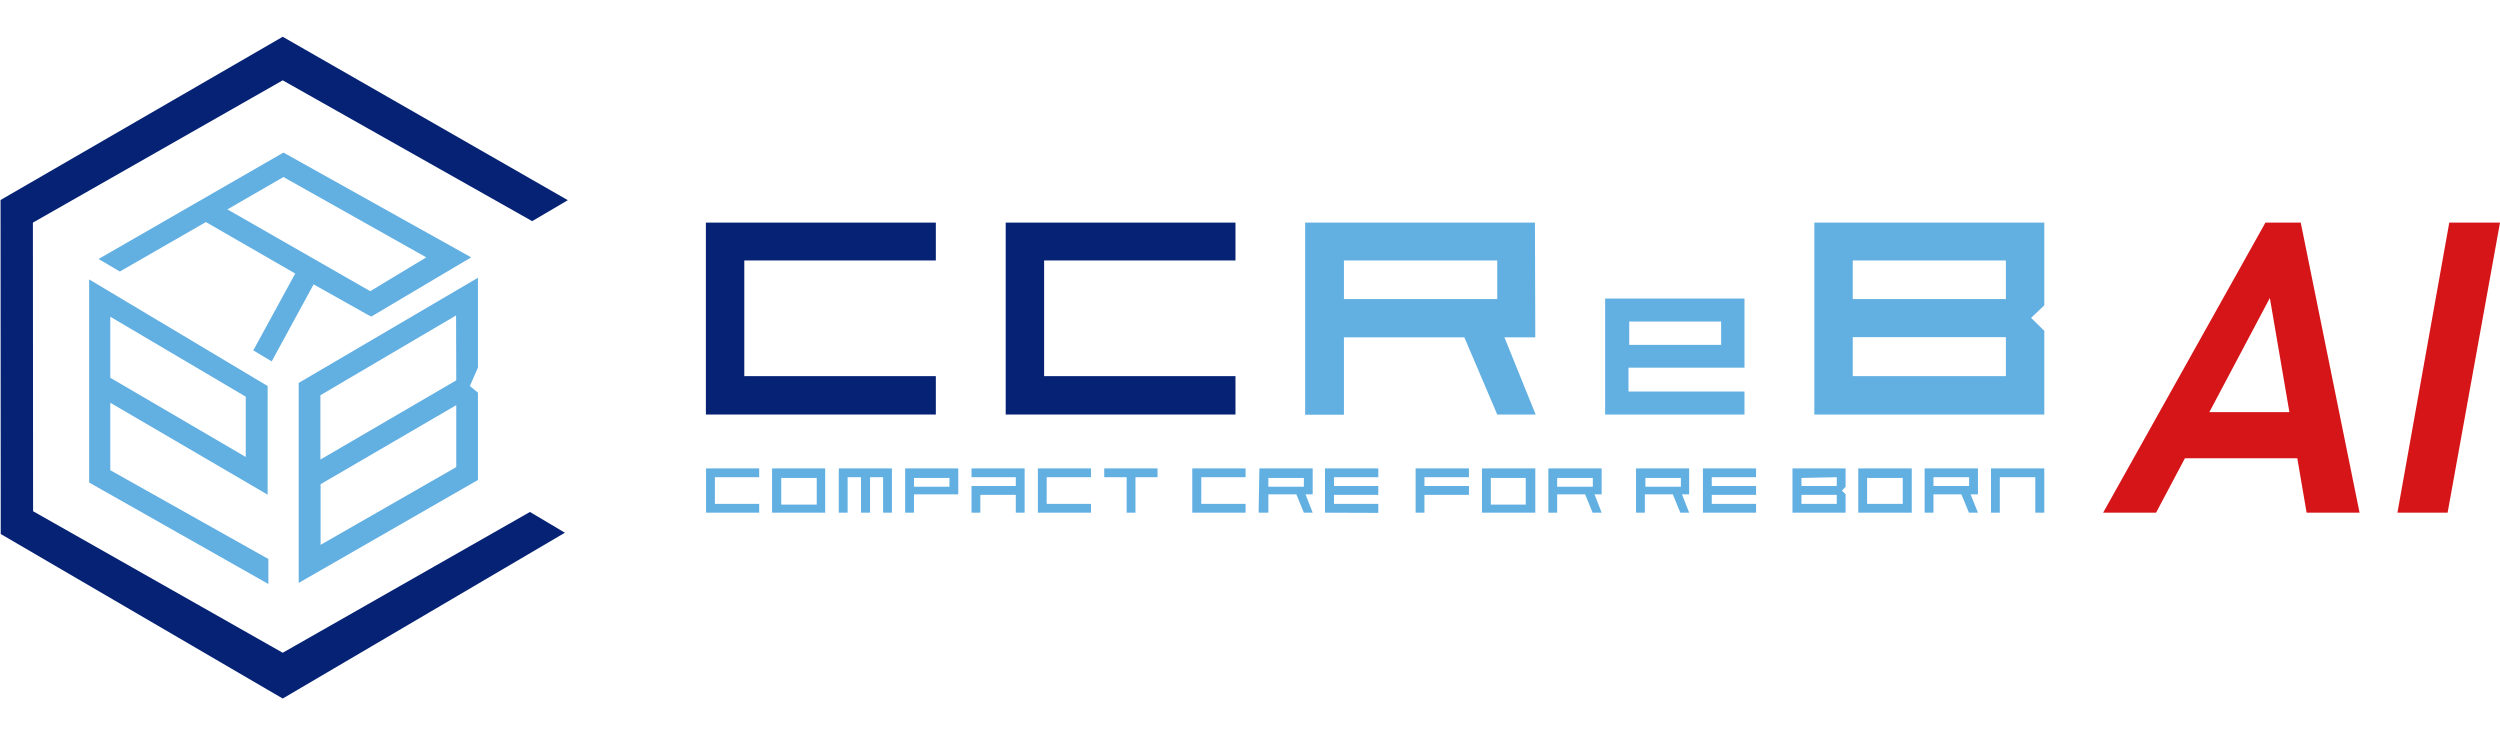 <svg xmlns="http://www.w3.org/2000/svg" viewBox="0 0 136 40"><defs><style>.cls-3{fill:#052275}.cls-4{fill:#62afe2}</style></defs><g id="レイヤー_2" data-name="レイヤー 2"><g id="header"><path fill="none" d="M0 0h136v40H0z"/><path d="M123.24 12.11h1.92l3.2 15.78h-2.88l-2-11.68-6.19 11.68h-2.88zm-5 10.31h8.43l-.45 2.51h-8.43zm14.91 5.47h-2.73l2.82-15.78H136z" fill="#d61518"/><path class="cls-3" d="M15.38 38L.04 29.05.03 10.88 15.38 2l15.51 8.89-1.94 1.14-13.57-7.66-13.59 7.74.01 15.7 13.58 7.7 13.45-7.66 1.9 1.13L15.38 38z"/><path class="cls-4" d="M4.85 15.2v11.05l9.75 5.52v-1.36L6 25.58v-3.67l8.56 5V21zM6 20.55v-3.32l7.37 4.35v3.28zM15.42 8.3L5.36 14.09l1.16.68 4.68-2.69 4.86 2.8-2.28 4.18 1 .6 2.28-4.19L20 17.12l.2.1L25.63 14zm7.77 5.7l-3.05 1.84-7.77-4.45 3.05-1.76zM26 20v-4.89l-9.75 5.72v10.88l9.75-5.6v-4.75l-.44-.36zm-1.18 5.41l-7.38 4.23v-3.3l7.38-4.3zm0-4.72L17.43 25v-3.5l7.38-4.34z"/><path class="cls-3" d="M50.91 14.17H40.49v6.29h10.42v2.09H38.4V12.11h12.51zm16.3 0H56.8v6.29h10.41v2.09h-12.5V12.11h12.5z"/><path class="cls-4" d="M83.52 18.35h-1.68l1.7 4.2h-2.09l-1.79-4.2h-6.55v4.21H71V12.11h12.5zm-10.41-2.08h8.34v-2.1h-8.34zm14.21-.03v6.31h7.58V21.3h-6.31V20h6.31v-3.76zm6.31 2.52h-5v-1.27h5zm17.58-2.15v-4.5H98.7v10.44h12.51V18l-.72-.71zm-2.09 3.85h-8.33v-2.12h8.33zm0-4.19h-8.33v-2.1h8.33zM38.41 27.89h2.89v-.48h-2.41v-1.45h2.41v-.48h-2.89v2.41zm3.59 0h2.89v-2.41H42zm.5-1.89h1.93v1.45H42.5zm3.13 1.89h.48v-1.93h.73v1.93h.49v-1.93h.71v1.93h.48v-2.41h-2.89v2.41zm3.61 0h.48v-1h2.41v-1.41h-2.89zm.48-1.89h1.93v.48h-1.93zm3.13-.04h2.41v.48h-2.41v1.45h.48v-.97h1.93v.97h.48v-2.41h-2.89v.48zm3.61 1.93h2.89v-.48h-2.41v-1.45h2.41v-.48h-2.89v2.41zm3.61-1.93h1.22v1.93h.48v-1.93h1.2v-.48h-2.9v.48zm4.79 1.93h2.9v-.48h-2.41v-1.45h2.41v-.48h-2.9v2.41zm3.61 0H69v-1h1.52l.41 1h.48l-.39-1h.39v-1.41h-2.9zM69 26h1.93v.48H69zm3.08 1.89l2.9.01v-.49h-2.41v-.49h2.41v-.48h-2.41v-.48h2.41v-.48h-2.9v2.41zm4.93 0h.48v-.97h2.42v-.48h-2.42v-.48h2.42v-.48h-2.9v2.41zm3.61 0h2.9v-2.41h-2.9zM81.1 26H83v1.45h-1.9zm3.13 1.89h.48v-1h1.52l.41 1h.49l-.39-1h.39v-1.41h-2.9zm.48-1.89h1.94v.48h-1.94zM89 27.89h.48v-1H91l.41 1h.48l-.39-1h.39v-1.41H89zm.51-1.89h1.93v.48h-1.93zm3.13 1.89h2.89v-.48h-2.41v-.49h2.41v-.48h-2.41v-.48h2.41v-.48h-2.89v2.41zm8.45-2.41v2.41H104v-2.41zm2.42 1.93h-1.94V26h1.94zm1.19.48h.48v-1h1.52l.41 1h.49l-.4-1h.4v-1.41h-2.9zm.48-1.93h1.94v.48h-1.94zm3.13-.48v2.41h.48v-1.93h1.93v1.93h.49v-2.41h-2.9zm-10.31 0h-.49v2.41h2.89v-1l-.2-.2.2-.21v-1zm1.92 1.93H98v-.49h1.92zm0-1.45v.48H98V26z"/></g></g></svg>